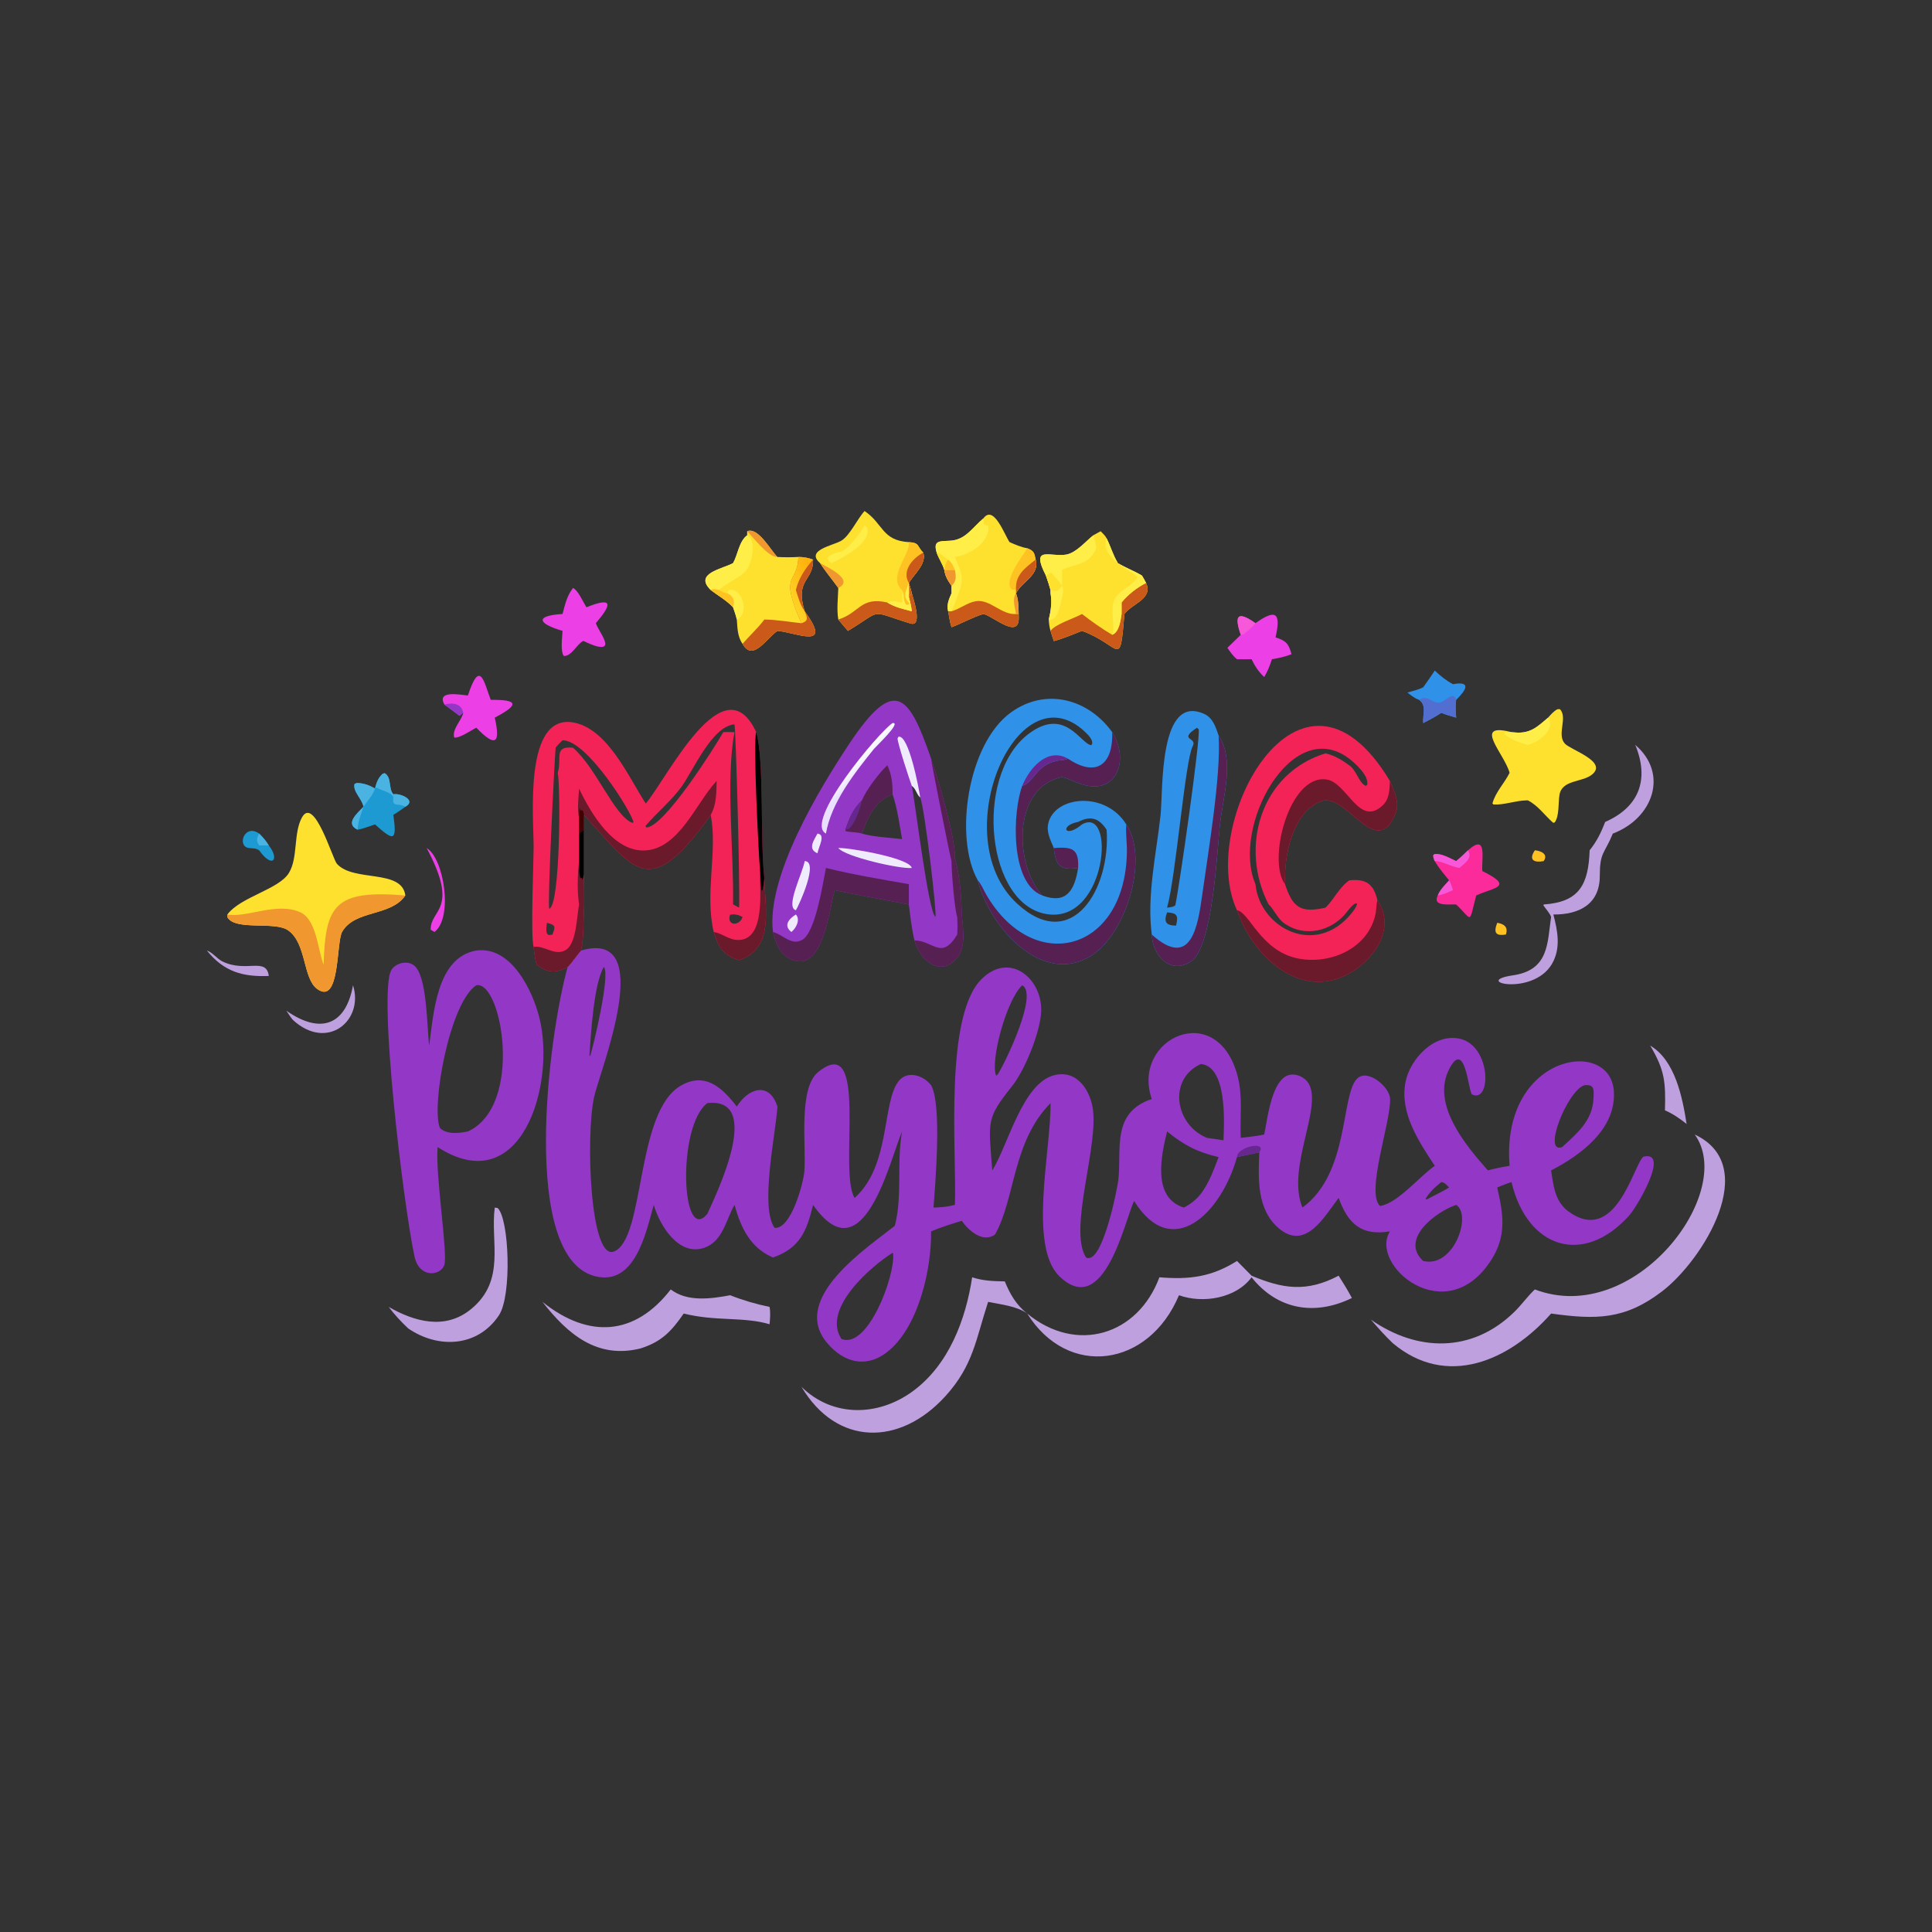 <?xml version="1.0" encoding="utf-8" ?>
<svg xmlns="http://www.w3.org/2000/svg" xmlns:xlink="http://www.w3.org/1999/xlink" width="512" height="512">
	<rect width="100%" height="100%" fill="#333333" stroke="none"/>
	<path fill="#9237C6" d="M153.955 251.907C174.391 245.932 158.945 283.859 157.45 290.687C155.178 301.065 156.329 334.402 162.799 331.628C171.007 328.11 168.363 294.544 180.483 287.666C186.92 284.014 191.432 288.269 195.263 293.253C198.178 288.475 203.852 286.425 206.025 293.253L205.998 293.665C205.481 300.841 201.379 319.989 205.272 325.38C209.64 325.855 212.895 313.53 213.155 310.505C213.72 303.914 211.465 288.417 216.824 284.095C230.495 273.068 222.079 310.484 226.487 317.456C236.033 308.947 233.712 292.284 238.095 286.571C240.444 283.508 244.768 285.005 246.752 287.602C249.658 292.713 247.863 313.526 247.393 320.013C249.384 319.974 251.118 319.809 253.056 319.305C253.56 305.242 250.099 269.054 260.268 259.319C267.993 251.923 276.703 259.884 275.882 268.744C275.381 274.157 271.595 283.587 268.236 287.803C261.265 296.554 261.965 297.006 262.962 310.171L263.169 309.832C267.189 303.141 271.036 287.283 279.152 285.003C284.959 283.373 288.551 288.197 289.528 293.335C291.404 303.199 282.991 325.811 287.821 333.249C292.137 335.429 296.123 314.841 296.37 312.721C297.302 304.721 294.406 294.832 305.236 291.257C299.656 275.163 322.709 264.482 328.029 285.359C329.378 290.653 328.577 296.16 328.814 301.549C330.88 301.285 332.998 301.101 335.034 300.664C335.869 296.49 336.841 287.838 340.51 285.371C342.624 283.949 345.802 285.209 346.922 287.349C350.358 293.914 340.894 309.513 345.154 320.013C357.674 310.955 355.294 290.015 359.673 285.819C362.491 283.119 368.279 288.068 368.395 291.176C368.623 297.332 361.87 316.004 365.718 319.597C370.35 318.936 376.218 311.718 380.232 308.954C375.987 302.512 370.88 294.916 372.473 286.761C373.674 280.613 380.125 273.703 386.951 275.296C395.199 277.221 395.27 292.477 390.117 290.048C389.156 289.596 388.361 275.091 384.098 283.222C379.165 292.633 388.545 303.65 394.307 310.171C396.213 309.634 398.101 309.272 400.055 308.954C397.683 279.291 427.007 274.645 427.708 289.406C428.178 299.328 418.845 306.159 411.06 310.171C411.669 314.156 412.058 318.381 415.574 320.978C428.189 330.293 432.931 308.608 435.495 306.539C442.651 304.771 433.951 319.69 431.716 322.17C419.624 335.582 404.749 330.879 400.57 313.276C399.267 313.677 398.034 314.173 396.778 314.699C398.389 321.689 399.329 327.381 395.26 333.806C383.282 352.716 362.739 335.301 368.337 326.332C360.804 327.569 357.241 324.359 354.754 317.456C351.066 322.23 346.087 331.564 338.942 325.559C333.041 320.599 333.429 312.343 333.733 305.383L327.814 306.643C323.705 321.424 310.611 334.477 300.545 318.262C298.146 323.193 292.638 349.78 280.735 338.213C272.461 330.173 278.58 304.529 278.4 292.34C268.232 302.651 269.103 317.619 263.681 327.187C260.439 329.468 256.694 326.116 254.872 323.533C252.111 324.373 249.416 325.208 246.752 326.332C246.858 336.362 243.534 350.945 235.817 357.72C230.09 362.748 223.711 361.415 219.048 355.716C209.419 343.947 230.042 330.533 237.144 324.834C239.215 316.754 237.569 308.068 239.056 299.845C235.813 307.364 228.787 338.431 215.474 319.305C213.8 326.156 212.081 330.723 204.846 333.253C198.801 330.668 196.334 325.339 194.654 319.305C192.367 323.279 191.588 328.957 186.652 330.666C179.809 333.035 174.784 324.646 173.253 319.305C171.188 326.633 168.314 340.994 157.598 338.183C137.964 333.032 145.187 275.106 150.428 256.258C151.738 254.916 152.712 253.307 153.955 251.907ZM187.449 321.681C190.21 315.618 202.192 290.69 187.449 292.34C179.411 298.4 180.525 330.145 187.449 321.681ZM313.747 320.013C315.596 319.038 316.896 318.012 318.227 316.392C320.451 313.427 321.615 310.074 322.943 306.643C317.307 305.327 313.751 303.479 309.293 299.845C307.703 306.282 305.303 317.433 313.747 320.013ZM319.87 301.549L324.231 302.171C324.435 297.38 325.223 282.609 318.227 281.975C309.427 286.016 311.392 298.093 319.87 301.549ZM381.96 313.276C380.337 314.512 378.891 315.91 377.811 317.656L377.922 317.896C378.261 317.765 378.566 317.667 378.865 317.456C380.585 316.559 382.373 315.713 384.026 314.699C383.451 314.128 382.826 313.298 381.96 313.276ZM156.391 279.886C157.273 277.139 161.824 258.104 160.021 256.258C157.359 260.717 156.597 274.07 156.207 279.63L156.391 279.886ZM222.985 354.823C230.005 357.717 237.327 337.9 236.675 332.18L236.538 332.013C230.764 335.636 217.751 346.899 222.985 354.823ZM413.987 303.992C418.004 300.286 422.066 296.957 422.3 291.011C422.392 288.674 422.561 287.333 419.876 287.602C415.408 288.947 408.638 305.909 413.987 303.992ZM270.902 261.104C266.554 265.214 262.358 281.518 264.006 285.071L264.463 284.652C266.355 281.681 275.247 263.377 270.902 261.104ZM385.897 319.305C380.644 321.083 370.858 328.333 377.152 334.168C385.267 336.148 390.149 321.98 385.897 319.305Z"/>
	<path fill="#66288F" d="M327.814 306.643C327.861 303.806 335.972 302.255 333.733 305.383L327.814 306.643Z"/>
	<path fill="#F42357" d="M171.133 212.952C176.964 206.041 191.788 175.442 200.407 194.031C202.577 201.397 201.399 222.67 202.557 232.706C202.703 240.606 205.322 251.235 195.877 254.463C191.53 253.065 190.381 251.087 189.142 246.985C186.717 236.764 190.215 225.606 188.349 215.94C171.844 239.274 168.076 230.348 154.735 215.94C154.73 217.254 154.708 218.569 154.735 219.883L154.735 231.698C154.741 235.029 154.94 238.477 154.735 241.794C154.551 244.985 154.727 248.838 153.955 251.907C152.712 253.307 151.738 254.916 150.428 256.258C147.296 257.926 145.182 257.903 142.226 255.652C141.772 254.088 141.577 252.565 141.415 250.949C140.596 248.382 141.406 228.24 141.42 224.61C141.45 216.802 138.704 188.949 152.046 191.483C161.094 193.201 166.596 205.974 171.133 212.952ZM195.877 240.532C196.119 234.398 195.006 192.841 194.632 191.958C188.554 192.539 183.69 204.344 180.487 208.659C177.635 212.502 174.07 215.34 171.051 218.89L171.249 219.291C175.949 219.319 189.278 198.199 191.447 194.419L191.668 194.031C192.653 193.967 193.666 194.023 194.654 194.031C192.261 206.492 194.521 225.816 194.268 239.695C194.798 239.995 195.308 240.313 195.877 240.532ZM147.803 204.81L147.91 204.423C148.869 200.864 146.734 197.637 151.845 198.15C158.03 203.507 162.806 216.253 167.595 218.08L167.884 217.917C167.408 215.263 155.581 196.114 149.077 196.179C148.445 196.808 147.772 197.421 147.254 198.15C146.961 200.938 145.025 240.084 145.562 240.842C148.493 239.942 148.587 208.424 147.803 204.81ZM196.79 242.987C195.646 242.326 194.814 242.213 193.503 242.351C192.395 245.393 196.012 245.545 196.79 242.987ZM146.397 247.667C147.239 245.532 147.256 245.136 144.943 244.552C144.821 245.509 144.672 246.351 144.899 247.299L145.333 247.777C145.736 247.78 146.007 247.785 146.397 247.667Z"/>
	<path fill="#6B1A2B" d="M153.461 208.973C156.536 215.442 162.613 225.94 171.14 225.365C179.95 224.77 184.423 212.97 189.661 207.236L189.924 206.953C189.829 210.021 189.925 213.193 188.349 215.94C171.844 239.274 168.076 230.348 154.735 215.94C154.73 217.254 154.708 218.569 154.735 219.883L153.461 220.905L153.461 216.855C152.927 214.344 153.306 211.521 153.461 208.973Z"/>
	<path fill="#420002" d="M153.461 216.855C153.557 215.902 153.412 214.936 153.627 213.998L153.78 214.779L154.255 214.709C154.746 215.133 154.638 215.322 154.735 215.94C154.73 217.254 154.708 218.569 154.735 219.883L153.461 220.905L153.461 216.855Z"/>
	<path fill="#6B1A2B" d="M153.461 228.203C153.505 229.432 153.285 231.768 153.832 232.783L154.191 232.698L154.327 233.222C154.653 232.697 154.548 232.276 154.735 231.698C154.741 235.029 154.94 238.477 154.735 241.794C154.551 244.985 154.727 248.838 153.955 251.907C152.712 253.307 151.738 254.916 150.428 256.258C147.296 257.926 145.182 257.903 142.226 255.652C141.772 254.088 141.577 252.565 141.415 250.949C144.215 250.37 147.184 253.664 150.112 251.635C152.793 249.777 152.84 242.849 153.461 239.695C152.911 236.012 153.05 231.903 153.461 228.203Z"/>
	<path fill="#6B1A2B" d="M201.419 230.843L201.449 231.081C201.641 232.734 201.452 234.471 201.814 236.085L202.053 236.037C202.312 234.926 202.442 233.837 202.557 232.706C202.703 240.606 205.322 251.235 195.877 254.463C191.53 253.065 190.381 251.087 189.142 246.985C191.313 247.326 193.061 248.984 195.332 249.098C203.116 249.487 201.244 235.523 201.419 230.843Z"/>
	<path fill="#010000" d="M201.419 230.843C201.112 227.581 199.493 196.326 200.407 194.031C202.577 201.397 201.399 222.67 202.557 232.706C202.442 233.837 202.312 234.926 202.053 236.037L201.814 236.085C201.452 234.471 201.641 232.734 201.449 231.081L201.419 230.843Z"/>
	<path fill="#010000" d="M154.735 219.883L154.735 231.698C154.548 232.276 154.653 232.697 154.327 233.222L154.191 232.698L153.832 232.783C153.285 231.768 153.505 229.432 153.461 228.203L153.461 220.905L154.735 219.883Z"/>
	<path fill="#F42357" d="M194.268 239.695C194.798 239.995 195.308 240.313 195.877 240.532C196.492 241.14 196.599 242.163 196.79 242.987C195.646 242.326 194.814 242.213 193.503 242.351C193.614 241.373 193.898 240.603 194.268 239.695Z"/>
	<path fill="#9237C6" d="M126.227 251.907C135.517 250.61 141.219 262.631 142.991 269.915C147.272 287.514 138.115 318.256 115.971 303.992C115.326 311.189 118.767 332.509 117.737 335.288C116.696 338.096 111.296 338.806 109.905 333.253C106.818 319.075 100.138 262.692 103.739 257.023C104.906 255.186 107.885 254.474 109.667 255.803C113.286 258.502 113.116 272.405 113.739 277.098C114.904 268.709 115.667 253.684 126.227 251.907ZM123.997 299.845C138.846 293.068 132.982 259.753 126.227 261.104C119.091 265.731 114.193 293.44 116.605 298.961C118.511 300.724 121.645 300.304 123.997 299.845Z"/>
	<path fill="#2F91E7" d="M259.138 233.317C252.772 222.072 256.371 197.091 267.942 188.771C277.156 182.147 288.378 185.192 294.754 194.031C299.341 201.352 296.037 210.711 286.854 207.888C285.02 207.324 283.36 206.409 281.48 205.91C268.215 208.666 268.779 229.086 276.225 237.309C282.483 239.629 284.749 236.169 285.711 230.017C280.981 230.707 279.764 229.404 279.273 224.739C278.419 222.693 277.282 220.562 277.783 218.28C279.404 210.895 292.924 209.515 298.479 218.473C304.496 227.415 298.546 247.072 289.493 253.061C276.341 261.763 262.059 245.519 259.138 233.317ZM285.711 217.819C280.718 218.754 282.171 222.339 286.74 218.473C295.744 213.414 293.371 244.091 277.935 242.323C261.367 240.425 257.972 205.839 272.368 194.653C282.177 187.031 286.32 197.14 289.184 197.482C289.953 196.753 288.89 195.323 288.342 194.748C270.124 175.632 250.041 221.46 269.542 239.46C284.078 252.877 294.396 235.521 293.257 219.883C291.25 216.783 289.037 216.113 285.711 217.819Z"/>
	<path fill="#562053" d="M259.138 233.317C260.046 234.297 260.628 235.808 261.299 236.97C273.789 258.603 298.115 252.432 298.642 225.946C298.692 223.453 298.286 220.965 298.479 218.473C304.496 227.415 298.546 247.072 289.493 253.061C276.341 261.763 262.059 245.519 259.138 233.317Z"/>
	<path fill="#562053" d="M294.754 194.031C299.341 201.352 296.037 210.711 286.854 207.888C285.02 207.324 283.36 206.409 281.48 205.91C268.215 208.666 268.779 229.086 276.225 237.309C267.529 234.001 268.394 214.934 270.902 208.266C274.283 207.28 274.568 202.026 281.461 201.439C282.049 201.389 282.485 201.32 283.004 201.047C290.745 206.229 295.005 202.373 294.754 194.031Z"/>
	<path fill="#562053" d="M279.273 224.739C284.125 224.361 285.968 224.906 285.711 230.017C280.981 230.707 279.764 229.404 279.273 224.739Z"/>
	<path fill="#66288F" d="M270.902 208.266C272.751 203.634 277.589 197.942 283.004 201.047C282.485 201.32 282.049 201.389 281.461 201.439C274.568 202.026 274.283 207.28 270.902 208.266Z"/>
	<path fill="#9237C6" d="M204.846 246.985C203.019 232.402 217.131 209.034 225.046 197.13C237.142 178.938 240.9 184.083 246.752 201.047C248.49 206.05 253.272 222.076 253.056 227.461C254.364 231.939 254.802 237.671 254.872 242.351C255.171 245.775 256.056 250.934 253.696 253.793C249.417 258.978 243.922 254.883 242.337 249.205C241.597 246.067 241.243 242.891 240.855 239.695C234.296 238.425 227.734 237.304 221.198 235.905C219.811 240.508 218.257 257.15 210.371 254.495C206.827 253.301 205.62 250.3 204.846 246.985ZM228.409 220.905C231.507 221.813 235.783 221.984 239.056 222.37C238.367 218.428 237.816 214.28 236.538 210.481C231.984 212.109 229.885 216.654 228.409 220.905ZM243.864 211.337C242.82 210.419 242.788 209.039 241.637 208.266C242.543 212.582 246.021 241.738 247.904 242.991C248.367 242.487 245.073 214.171 243.864 211.337Z"/>
	<path fill="#562053" d="M218.888 230.017C226.128 231.816 233.512 233.022 240.855 234.313L240.855 239.695C234.296 238.425 227.734 237.304 221.198 235.905C219.811 240.508 218.257 257.15 210.371 254.495C206.827 253.301 205.62 250.3 204.846 246.985C207.445 247.627 209.806 250.8 212.698 249.013C216.141 246.885 218.056 234.139 218.888 230.017Z"/>
	<path fill="#562053" d="M252.166 228.203C251.916 227.727 246.704 201.573 246.752 201.047C248.49 206.05 253.272 222.076 253.056 227.461C254.364 231.939 254.802 237.671 254.872 242.351C255.171 245.775 256.056 250.934 253.696 253.793C249.417 258.978 243.922 254.883 242.337 249.205C247.421 249.316 249.472 254.595 253.68 247.667C253.802 246.103 253.734 244.553 253.68 242.987C252.955 241.148 252.127 230.537 252.166 228.203Z"/>
	<path fill="#562053" d="M228.409 212.106C229.522 209.397 233.015 204.78 235.145 202.806C236.36 205.382 236.556 207.675 236.538 210.481C231.984 212.109 229.885 216.654 228.409 220.905C227.084 220.491 225.555 220.585 224.177 220.304L224.032 219.883C225.091 216.754 226.018 214.467 228.409 212.106Z"/>
	<path fill="#66288F" d="M224.032 219.883C225.091 216.754 226.018 214.467 228.409 212.106C228.102 214.027 226.477 218.501 224.913 219.68L224.032 219.883Z"/>
	<defs>
		<linearGradient id="gradient_0" gradientUnits="userSpaceOnUse" x1="230.36" y1="202.15" x2="228.285" y2="200.254">
			<stop offset="0" stop-color="#EBDFFF"/>
			<stop offset="1" stop-color="#FCFFFF"/>
		</linearGradient>
	</defs>
	<path fill="url(#gradient_0)" d="M236.538 191.623C239.071 191.297 232.143 197.809 231.601 198.48C226.529 204.759 220.251 212.718 218.888 220.905C212.828 217.838 233.05 193.843 236.538 191.623Z"/>
	<path fill="#EFEBFC" d="M241.637 208.266C241.072 206.79 237.82 196.825 237.865 195.701L238.106 195.237C240.839 194.614 243.535 208.996 243.864 211.337C242.82 210.419 242.788 209.039 241.637 208.266Z"/>
	<path fill="#EFEBFC" d="M222.158 224.739C224.092 224.513 241 227.253 241.637 230.017C238.73 230.375 223.976 227.067 222.158 224.739Z"/>
	<path fill="#EFEBFC" d="M213.247 228.203C217.089 228.211 211.778 239.811 210.919 241.222C208.015 240.486 212.761 231.272 213.247 228.203Z"/>
	<path fill="#EFEBFC" d="M216.636 220.905C218.899 221.198 217.007 224.162 216.636 226.134C213.968 224.982 215.664 222.754 216.636 220.905Z"/>
	<path fill="#EFEBFC" d="M210.919 242.351C212.177 243.749 210.958 246.001 209.728 246.985C207.509 245.271 209.092 243.475 210.919 242.351Z"/>
	<path fill="#F42357" d="M327.814 241.222C317.157 218.565 344.519 167.316 368.337 206.953C369.445 209.501 370.965 212.71 369.867 215.489C364.778 228.363 356.819 209.895 350.201 212.314C342.369 215.177 340.241 227.162 340.545 234.313C342.58 240.539 344.719 242.044 351.291 240.532C353.6 238.243 354.83 235.257 357.549 233.317C361.951 232.795 364.04 234.256 365.019 238.546C369.682 245.361 365.01 253.079 358.885 257.154C345.697 265.927 332.29 254.174 327.814 241.222ZM336.202 239.695C328.442 224.694 333.917 204.964 351.291 199.639C353.795 200.296 355.472 201.283 357.549 202.806C359.495 204.063 360.118 207.573 361.978 208.273L362.334 207.959C362.773 205.521 359.252 202.391 357.549 201.047C342.196 189.406 326.226 219.387 332.712 234.313C333.795 245.864 348.609 253.798 358.15 242.054C360.841 238.742 359.39 238.422 357.063 241.515C353.102 246.781 345.765 248.632 340.201 244.579C338.539 243.369 337.28 240.5 336.202 239.695Z"/>
	<path fill="#6B1A2B" d="M365.019 238.546C369.682 245.361 365.01 253.079 358.885 257.154C345.697 265.927 332.29 254.174 327.814 241.222C331.037 241.658 334.063 251.865 343.725 253.951C352.134 255.766 362.278 251.616 364.441 242.615C364.761 241.282 364.688 239.893 365.019 238.546Z"/>
	<path fill="#6B1A2B" d="M340.545 234.313C335.812 228.234 341.547 205.197 351.499 206.562C357.043 207.322 360.156 219.399 366.468 213.395C368.22 211.729 368.25 209.194 368.337 206.953C369.445 209.501 370.965 212.71 369.867 215.489C364.778 228.363 356.819 209.895 350.201 212.314C342.369 215.177 340.241 227.162 340.545 234.313Z"/>
	<path fill="#2F91E7" d="M305.236 247.667C303.866 237.493 306.435 226.223 307.549 216.122C308.274 209.557 306.978 183.509 319.247 189.255C321.441 190.282 322.221 192.788 322.943 194.906C327.22 201.352 324.18 210.768 323.316 218.378C322.539 225.218 321.453 250.981 315.641 254.777C309.995 258.466 305.411 253.058 305.236 247.667ZM317.198 192.856C312.037 196.308 317.44 195.277 316.075 197.766C314.075 201.412 311.619 232.337 309.293 240.532C310.041 240.422 310.887 240.42 311.475 239.901C312.662 234.137 318.098 196.027 317.677 193.285L317.198 192.856ZM311.672 245.305C312.232 242.734 312.129 241.976 309.293 241.794C308.367 244.283 308.915 245.258 311.672 245.305Z"/>
	<path fill="#562053" d="M322.943 194.906C327.22 201.352 324.18 210.768 323.316 218.378C322.539 225.218 321.453 250.981 315.641 254.777C309.995 258.466 305.411 253.058 305.236 247.667C315.706 257.063 317.456 245.379 318.601 237.157C320.199 225.685 323.642 205.333 322.943 194.906Z"/>
	<path fill="#BFA0DF" d="M307.253 338.496C315.228 339.143 321.016 338.432 327.814 334.168L331.676 338.07C339.884 341.529 346.224 342.56 354.754 338.07C355.975 340.016 357.194 341.949 358.267 343.983C348.392 348.808 338.522 347.08 331.676 338.496C327.569 344.089 318.737 345.526 312.441 343.252C304.431 362.361 282.992 365.352 272.222 348.103C269.492 346.114 265.113 345.681 261.862 345.006C258.616 354.898 257.957 361.831 250.555 369.983C238.446 383.32 221.731 383.244 212.397 367.521C220.671 375.653 232.737 375.426 241.916 368.681C251.426 361.693 255.922 349.77 257.63 338.496C260.543 339.455 263.261 339.519 266.286 339.584C267.656 342.954 269.321 345.836 272.222 348.103C285.276 358.86 301.551 353.845 307.253 338.496Z"/>
	<path fill="#FDE12E" d="M60.251 242.351C63.816 237.627 73.878 235.723 76.561 231.344C79.015 227.338 77.723 220.787 80.016 216.643C83.251 210.794 88.13 227.62 89.285 228.915C93.677 233.843 106.502 230.191 107.418 237.309C103.548 242.956 94.17 241.026 90.689 246.896C89.051 249.657 90.194 266.506 84.07 262.097C80.224 259.328 81.268 250.011 76.374 246.561C72.812 244.05 62.446 246.741 60.295 243.123L60.251 242.351Z"/>
	<path fill="#F1972F" d="M85.765 255.652C86.229 240.04 88.531 235.711 107.418 237.309C103.548 242.956 94.17 241.026 90.689 246.896C89.051 249.657 90.194 266.506 84.07 262.097C80.224 259.328 81.268 250.011 76.374 246.561C72.812 244.05 62.446 246.741 60.295 243.123L60.251 242.351C65.264 243.302 73.265 239.004 79.471 241.707C83.941 243.653 84.166 251.636 85.765 255.652Z"/>
	<path fill="#BFA0DF" d="M449.123 300.664C466.841 308.936 451.256 334 440.435 342.248C430.526 349.8 422.904 349.737 411.06 348.103C400.009 360.631 383.38 367.972 369.091 355.948C367.044 353.995 365.141 351.854 363.295 349.712C375.537 358.27 390.076 358.621 401.288 347.696C403.125 345.906 404.63 343.777 406.465 341.993L406.754 341.715C433.249 351.794 460.238 315.907 449.123 300.664Z"/>
	<path fill="#FDE12E" d="M291.685 140.783C292.228 141.351 292.912 141.945 293.257 142.651C294.35 144.808 294.978 147.177 296.266 149.229C298.319 150.489 300.587 151.301 302.632 152.531C303.011 153.178 303.411 153.814 303.728 154.494C305.623 158.74 300.085 159.878 297.987 162.712C296.718 177.712 297.16 170.992 286.74 167.189C284.292 168.121 281.805 169.233 279.273 169.9C278.972 168.999 278.668 168.101 278.4 167.189C278.088 166.174 277.994 165.237 277.933 164.179C278.494 161.833 278.818 159.611 278.4 157.211L278.4 156.354C278.036 155.057 277.642 153.796 277.175 152.531C272.974 144.356 278.404 147.731 282.597 146.965C285.209 146.488 287.697 143.472 289.738 141.858C290.384 141.494 291.026 141.123 291.685 140.783Z"/>
	<path fill="#CA591A" d="M303.728 154.494C305.623 158.74 300.085 159.878 297.987 162.712C296.718 177.712 297.16 170.992 286.74 167.189C284.292 168.121 281.805 169.233 279.273 169.9C278.972 168.999 278.668 168.101 278.4 167.189C279.621 165.426 284.652 163.879 286.74 162.712C289.275 164.689 291.986 166.601 294.754 168.237C296.622 167.506 296.969 164.398 297.234 162.712L297.234 159.667C298.92 157.568 301.327 155.696 303.728 154.494Z"/>
	<path fill="#FEEE47" d="M277.175 152.531C272.974 144.356 278.404 147.731 282.597 146.965C285.209 146.488 287.697 143.472 289.738 141.858C290.167 142.992 290.302 144.117 290.569 145.289C288.395 150.01 285.299 149.193 281.48 151.026L281.48 155.222C281.88 156.322 281.803 157.106 281.48 158.226C281.007 159.991 280.472 164.74 277.933 164.179C278.494 161.833 278.818 159.611 278.4 157.211L278.4 156.354C278.036 155.057 277.642 153.796 277.175 152.531Z"/>
	<path fill="#FDE12E" d="M277.175 152.531C277.831 152.276 278.012 151.817 278.732 151.824L279.273 152.531C280.022 153.417 280.789 154.291 281.48 155.222C280.376 156.657 280.123 156.916 278.4 156.354C278.036 155.057 277.642 153.796 277.175 152.531Z"/>
	<path fill="#FEEE47" d="M294.754 168.237C295.669 164.986 293.614 160.456 296.168 157.655C297.702 155.972 300.195 155.053 301.363 153.039C301.207 151.646 291.142 148.21 293.257 142.651C294.35 144.808 294.978 147.177 296.266 149.229C298.319 150.489 300.587 151.301 302.632 152.531C303.011 153.178 303.411 153.814 303.728 154.494C301.327 155.696 298.92 157.568 297.234 159.667L297.234 162.712C296.969 164.398 296.622 167.506 294.754 168.237Z"/>
	<path fill="#FDE12E" d="M229.124 135.427C234.123 138.804 233.676 143.243 240.855 143.667C243.796 143.857 242.957 144.748 244.663 146.451C245.611 149.459 242.207 152.104 240.855 154.494C241.128 155.395 241.427 156.293 241.637 157.211C241.943 158.396 244.675 166.271 241.275 165.234C229.935 161.777 234.334 161.385 224.71 167.189C223.848 166.195 222.984 165.204 222.158 164.179C221.705 161.541 222.073 158.5 222.158 155.823C220.57 153.59 218.808 151.556 217.33 149.229C213.373 145.803 220.68 144.6 222.886 143.332C225.226 141.988 227.127 137.584 229.124 135.427Z"/>
	<path fill="#CA591A" d="M240.855 158.226L241.637 157.211C241.943 158.396 244.675 166.271 241.275 165.234C229.935 161.777 234.334 161.385 224.71 167.189C223.848 166.195 222.984 165.204 222.158 164.179C227.809 162.451 228 158.037 235.145 159.667C237.17 160.93 239.356 161.389 241.637 161.992C241.493 160.69 241.194 159.484 240.855 158.226Z"/>
	<path fill="#FEC323" d="M240.855 143.667C243.796 143.857 242.957 144.748 244.663 146.451C245.611 149.459 242.207 152.104 240.855 154.494C241.128 155.395 241.427 156.293 241.637 157.211L240.855 158.226C241.194 159.484 241.493 160.69 241.637 161.992C239.356 161.389 237.17 160.93 235.145 159.667C236.4 158.941 237.728 159.401 239.056 159.667L239.056 156.354C235.087 152.879 241.354 146.804 240.855 143.667Z"/>
	<path fill="#CA591A" d="M244.663 146.451C245.611 149.459 242.207 152.104 240.855 154.494C241.128 155.395 241.427 156.293 241.637 157.211L240.855 158.226C240.968 156.998 240.876 155.727 240.855 154.494C238.932 151.299 241.819 147.979 244.663 146.451Z"/>
	<path fill="#FEEE47" d="M240.855 154.494C240.876 155.727 240.968 156.998 240.855 158.226C241.194 159.484 241.493 160.69 241.637 161.992C239.356 161.389 237.17 160.93 235.145 159.667C236.4 158.941 237.728 159.401 239.056 159.667L239.056 156.354C239.808 157.611 239.189 159.303 240.224 160.285L240.909 160.215L240.989 159.856C239.144 157.988 240.027 156.775 240.855 154.494Z"/>
	<path fill="#F1972F" d="M217.33 149.229C218.907 150.165 226.662 153.591 222.158 155.823C220.57 153.59 218.808 151.556 217.33 149.229Z"/>
	<path fill="#FEEE47" d="M229.124 139.256L229.694 139.592C231.286 143.876 223.358 147.759 220.414 149.229C216.973 147.295 223.008 146.137 223.029 146.129C224.912 145.44 228.106 141.05 229.124 139.256Z"/>
	<path fill="#FDE12E" d="M198.001 140.783C200.917 139.594 204.231 145.857 206.025 147.599C207.9 147.705 209.716 147.702 211.591 147.599C213.015 147.609 214.139 147.822 215.474 148.308C215.6 154.101 210.6 153.38 213.247 161.992C220.815 172.333 211.304 167.688 206.025 167.189C202.954 169.353 199.501 175.442 196.79 170.64C195.441 168.76 195.429 166.407 195.263 164.179C195.022 163.074 194.624 162.004 194.268 160.932C192.579 159.11 190.321 157.856 188.349 156.354C183.789 151.927 191.47 150.783 194.268 149.229C195.565 146.967 195.807 143.485 198.001 141.858L198.001 140.783Z"/>
	<path fill="#CA591A" d="M211.591 147.599C213.015 147.609 214.139 147.822 215.474 148.308C215.6 154.101 210.6 153.38 213.247 161.992C220.815 172.333 211.304 167.688 206.025 167.189C202.954 169.353 199.501 175.442 196.79 170.64C198.656 168.403 200.804 166.569 202.557 164.179C205.885 164.222 209.096 164.823 212.397 165.153C206.349 151.548 211.333 155.102 211.591 147.599Z"/>
	<defs>
		<linearGradient id="gradient_1" gradientUnits="userSpaceOnUse" x1="216.607" y1="153.986" x2="209.077" y2="157.908">
			<stop offset="0" stop-color="#FFB10D"/>
			<stop offset="1" stop-color="#FFD226"/>
		</linearGradient>
	</defs>
	<path fill="url(#gradient_1)" d="M211.591 147.599C213.015 147.609 214.139 147.822 215.474 148.308C213.409 150.629 211.62 153.302 210.919 156.354C211.534 158.298 212.046 160.312 213.247 161.992C213.939 163.635 214.366 164.543 212.397 165.153C206.349 151.548 211.333 155.102 211.591 147.599Z"/>
	<path fill="#FEEE47" d="M198.001 141.858C200.699 143.228 199.244 149.236 197.818 151.105C196.35 153.032 192.693 154.342 190.565 156.354C189.736 156.181 189.139 155.906 188.349 156.354C183.789 151.927 191.47 150.783 194.268 149.229C195.565 146.967 195.807 143.485 198.001 141.858Z"/>
	<path fill="#FEEE47" d="M188.349 156.354C189.139 155.906 189.736 156.181 190.565 156.354C191.273 156.715 191.947 157.159 192.748 157.211L193.077 156.384C196.724 155.457 198.802 162.637 195.263 164.179C195.022 163.074 194.624 162.004 194.268 160.932C192.579 159.11 190.321 157.856 188.349 156.354Z"/>
	<path fill="#FEC323" d="M188.349 156.354C189.139 155.906 189.736 156.181 190.565 156.354C191.273 156.715 191.947 157.159 192.748 157.211C194.469 158.1 194.744 159.093 194.268 160.932C192.579 159.11 190.321 157.856 188.349 156.354Z"/>
	<path fill="#F1972F" d="M198.001 140.783C200.917 139.594 204.231 145.857 206.025 147.599C203.612 147.745 199.68 142.429 198.001 140.783Z"/>
	<path fill="#FDE12E" d="M260.603 137.382C263.348 133.593 266.251 141.836 267.549 143.667C268.994 144.306 270.662 145.028 272.222 145.289C274.015 145.994 274.124 146.517 274.456 148.308C275.545 152.485 270.893 153.957 269.256 157.211L269.256 157.211C269.919 158.918 269.914 160.899 269.96 162.712L269.984 163.445C270.223 169.584 263.584 163.63 260.947 162.815L260.603 162.712C257.65 163.608 255.033 165.14 252.166 166.224C251.714 164.907 251.536 163.364 251.264 161.992C250.811 160.262 251.475 158.783 252.166 157.211L252.166 155.222C251.189 153.833 250.496 152.733 250.255 151.026C249.835 149.483 248.772 148.015 248.233 146.451C247.206 143.129 249.084 143.456 251.833 143.295C255.915 143.055 257.676 139.814 260.603 137.382Z"/>
	<path fill="#FEEE47" d="M248.233 146.451C247.206 143.129 249.084 143.456 251.833 143.295C255.915 143.055 257.676 139.814 260.603 137.382L260.723 138.923C261.179 139.225 261.333 139.215 261.862 139.256C262.547 143.751 256.815 147.135 253.056 147.599C254.997 152.372 255.675 153.147 253.68 158.226C253.194 159.478 252.758 160.788 252.166 161.992L251.264 161.992C250.811 160.262 251.475 158.783 252.166 157.211L252.166 155.222C251.189 153.833 250.496 152.733 250.255 151.026C249.835 149.483 248.772 148.015 248.233 146.451Z"/>
	<path fill="#F1972F" d="M250.255 151.026L253.056 151.026C253.385 152.685 253.533 154.045 252.166 155.222C251.189 153.833 250.496 152.733 250.255 151.026Z"/>
	<path fill="#FDE12E" d="M248.233 146.451C249.128 146.557 249.597 147.04 250.255 147.599L251.264 148.308L251.264 148.308C250.569 149.079 250.379 150.013 250.255 151.026C249.835 149.483 248.772 148.015 248.233 146.451Z"/>
	<path fill="#FEC323" d="M251.264 148.308C252.256 149.044 252.594 149.916 253.056 151.026L250.255 151.026C250.379 150.013 250.569 149.079 251.264 148.308Z"/>
	<path fill="#CA591A" d="M252.166 161.992C254.427 161.371 256.326 159.687 258.648 159.32C262.367 158.733 265.475 163.054 269.256 162.712L269.96 162.712L269.984 163.445C270.223 169.584 263.584 163.63 260.947 162.815L260.603 162.712C257.65 163.608 255.033 165.14 252.166 166.224C251.714 164.907 251.536 163.364 251.264 161.992L252.166 161.992Z"/>
	<path fill="#FEC323" d="M272.222 145.289C274.015 145.994 274.124 146.517 274.456 148.308C275.545 152.485 270.893 153.957 269.256 157.211L269.256 156.354L268.097 156.206C265.804 153.912 270.942 147.488 272.222 145.289Z"/>
	<path fill="#CA591A" d="M269.256 156.354C268.985 152.423 271.542 150.6 274.456 148.308C275.545 152.485 270.893 153.957 269.256 157.211L269.256 156.354Z"/>
	<path fill="#F1972F" d="M269.256 157.211C269.919 158.918 269.914 160.899 269.96 162.712L269.256 162.712C269.006 160.837 268.153 158.909 269.256 157.211Z"/>
	<path fill="#FDE12E" d="M410.254 190.185C411.03 189.339 411.712 188.485 412.748 187.952L413.389 187.928C415.557 190.164 412.48 194.625 414.704 197.066C416.25 198.762 426.241 201.843 421.856 205.305C419.219 207.386 413.964 206.593 413.28 210.643C412.923 212.759 413.272 216.26 412.006 217.973L411.6 218.047C409.416 216.144 407.508 213.371 404.885 212.106L404.537 212.109C401.61 212.16 398.607 213.372 395.765 213.198L395.512 212.903C396.388 209.791 398.665 207.617 400.055 204.81C398.695 199.717 389.997 191.297 400.57 194.031L401.65 194.122C405.605 194.423 407.462 192.572 410.254 190.185Z"/>
	<path fill="#FEEE47" d="M410.254 190.185C412.432 193.38 407.603 196.769 404.885 197.414C402.732 196.796 400.548 196.117 398.829 194.619L398.651 194.141C399.23 193.884 399.834 194.186 400.57 194.031L401.65 194.122C405.605 194.423 407.462 192.572 410.254 190.185Z"/>
	<path fill="#BFA0DF" d="M177.749 341.715C182.155 345.086 188.419 344.201 193.503 343.252C196.88 344.594 200.386 345.608 203.944 346.344C204.215 347.871 204.09 349.41 203.944 350.94C197.027 348.883 189.755 350.238 181.19 348.103C177.906 352.856 175.323 355.575 169.724 357.355C158.276 360.184 150.518 353.665 143.748 345.006L144.015 345.219C156.025 354.695 168.195 354.067 177.749 341.715Z"/>
	<path fill="#BFA0DF" d="M433.366 197.414C442.254 204.984 438.14 216.849 427.421 220.905C425.131 226.456 423.973 225.708 423.959 232.173C423.941 239.629 418.486 242.408 411.656 242.351C412.801 246.707 413.707 251.347 411.26 255.484C406.156 264.115 389.778 260.109 400.975 258.468C410.592 257.059 410.036 249.777 411.06 242.987C410.67 241.942 409.655 240.881 409.023 239.94L409.08 239.695C418.653 239.066 420.954 234.281 421.273 225.334C423.224 222.884 424.253 220.718 425.398 217.819C434.572 213.779 437.069 206.409 433.366 197.414Z"/>
	<path fill="#BFA0DF" d="M131.116 320.013L131.884 320.14C134.921 322.944 135.725 343.32 132.211 348.586C126.581 357.022 116.095 357.489 108.167 352.04C106.337 350.324 104.515 348.343 103.003 346.344C109.854 350.274 117.983 352.544 124.829 346.931C134.161 339.281 129.904 329.149 131.116 320.013Z"/>
	<path fill="#FB2B9C" d="M389.04 225.334C394.286 220.669 392.554 227.703 392.832 230.843C401.523 235.106 395.791 235.181 391.208 237.309C389.169 245.14 390.353 243.914 385.897 239.695C384.11 239.582 379.506 240.337 381.023 237.309C381.652 235.735 382.91 234.557 384.026 233.317C382.706 231.642 381.29 230.063 380.232 228.203C379.958 227.638 379.82 227.285 379.811 226.654L380.158 226.342C382.026 226.102 384.242 227.456 385.897 228.203C387.01 227.319 388.017 226.318 389.04 225.334Z"/>
	<path fill="#F757D9" d="M385.897 228.203C387.01 227.319 388.017 226.318 389.04 225.334C390.281 227.44 388.326 228.658 386.777 230.017C384.657 229.758 381.962 228.072 380.232 228.203C379.958 227.638 379.82 227.285 379.811 226.654L380.158 226.342C382.026 226.102 384.242 227.456 385.897 228.203Z"/>
	<path fill="#F757D9" d="M384.026 233.317C384.553 234.13 384.773 234.981 385.043 235.905C383.728 236.473 382.453 237.113 381.023 237.309C381.652 235.735 382.91 234.557 384.026 233.317Z"/>
	<path fill="#ED3FE6" d="M123.997 184.313C127.237 174.434 128.267 180.823 130.056 185.473C137.29 185.384 137.748 186.71 131.116 190.185C132.623 196.823 131.494 198.284 126.227 192.856C124.771 193.562 121.887 195.661 120.365 195.462C119.756 193.188 122.302 190.988 122.77 188.906C122.392 189.077 122.131 189.452 121.787 189.689L117.785 186.718C115.598 182.829 121.956 184.131 123.997 184.313Z"/>
	<path fill="#9237C6" d="M117.785 186.718C119.991 186.137 122.251 186.41 122.77 188.906C122.392 189.077 122.131 189.452 121.787 189.689L117.785 186.718Z"/>
	<path fill="#ED3FE6" d="M151.845 155.823C153.184 156.385 154.576 159.632 155.406 160.932C163.011 157.89 161.803 160.574 157.896 165.153C158.517 166.742 159.572 168.091 160.185 169.644C161.602 173.236 155.896 170.479 154.735 169.9L154.535 169.869C152.813 170.766 151.383 174.069 149.383 173.82C148.469 172.39 149.008 168.933 149.077 167.189C142.353 165.218 141.783 163.154 149.077 162.712C149.758 160.188 150.211 157.949 151.845 155.823Z"/>
	<path fill="#ED3FE6" d="M332.712 165.153C337.964 161.399 339.591 162.172 338.03 168.917C340.883 169.801 341.505 170.634 342.27 173.368C340.573 174.045 338.867 174.408 337.067 174.701C336.546 176.364 335.93 177.915 335.034 179.417C333.503 178.016 332.589 176.534 331.676 174.701C330.39 174.707 329.099 174.739 327.814 174.701C326.747 173.842 326.045 172.791 325.269 171.682L328.814 168.237C327.042 163.112 327.92 161.768 332.712 165.153Z"/>
	<path fill="#F757D9" d="M328.814 168.237C327.042 163.112 327.92 161.768 332.712 165.153C331.887 166.326 330.57 167.242 329.476 168.164L328.814 168.237Z"/>
	<path fill="#1D9AD2" d="M99.375 208.973C99.771 207.394 100.172 206.207 101.394 205.058L101.95 204.893C103.917 206.088 102.848 208.973 104.242 210.481C106.096 210.152 110.512 212.065 107.418 213.8C106.375 214.537 105.347 215.298 104.242 215.94C105.221 223.017 104.405 222.992 99.375 218.473C97.891 218.962 96.323 219.599 94.793 219.883C91.307 218.31 94.683 215.518 96.315 213.8C95.999 211.75 93.445 209.775 93.948 207.755L94.557 207.487C96.379 207.556 97.832 208.042 99.375 208.973Z"/>
	<path fill="#4AB3E2" d="M96.315 213.8C95.999 211.75 93.445 209.775 93.948 207.755L94.557 207.487C96.379 207.556 97.832 208.042 99.375 208.973L99.375 208.973C98.897 210.64 97.296 212.342 96.315 213.8L96.315 213.8Z"/>
	<path fill="#4AB3E2" d="M99.375 208.973C99.771 207.394 100.172 206.207 101.394 205.058L101.95 204.893C103.917 206.088 102.848 208.973 104.242 210.481L104.497 211.14L104.242 211.337C103.836 209.951 101.067 209.547 99.758 208.693L99.375 208.973L99.375 208.973Z"/>
	<path fill="#4AB3E2" d="M104.242 210.481C106.096 210.152 110.512 212.065 107.418 213.8C105.663 212.658 103.83 214.175 104.242 211.337L104.497 211.14L104.242 210.481Z"/>
	<path fill="#4AB3E2" d="M96.315 213.8L96.315 213.8C95.729 215.678 94.777 217.918 94.793 219.883C91.307 218.31 94.683 215.518 96.315 213.8Z"/>
	<path fill="#2F91E7" d="M380.232 177.707C381.746 179.15 383.196 180.311 385.043 181.313C390.006 180.42 388.585 182.875 385.897 185.473C385.637 187.035 385.808 188.611 385.897 190.185C384.556 189.808 383.254 189.426 381.96 188.906C380.41 189.935 378.812 190.784 377.152 191.623C376.988 189.407 378.136 186.929 376.089 185.473C374.909 185.067 373.956 184.277 372.97 183.532C374.366 183.127 375.842 182.796 377.152 182.158C378.202 180.688 379.243 179.219 380.232 177.707Z"/>
	<path fill="#536ED1" d="M376.089 185.473C378.646 183.736 379.877 187.199 382.271 185.935C383.531 185.27 385.192 183.267 385.897 185.473C385.637 187.035 385.808 188.611 385.897 190.185C384.556 189.808 383.254 189.426 381.96 188.906C380.41 189.935 378.812 190.784 377.152 191.623C376.988 189.407 378.136 186.929 376.089 185.473Z"/>
	<path fill="#BFA0DF" d="M437.329 277.098C443.95 281.013 445.882 290.883 446.968 297.865C445.151 296.416 443.37 295.179 441.231 294.248C441.425 286.704 441.201 283.677 437.329 277.098Z"/>
	<path fill="#BFA0DF" d="M93.551 261.104C96.516 270.459 86.698 278.666 77.605 270.277C76.965 269.531 76.439 268.656 75.885 267.844C84.936 274.178 91.65 271.729 93.551 261.104Z"/>
	<path fill="#1D9AD2" d="M68.675 225.334C67.653 224.697 67.035 224.887 65.908 224.722C62.722 224.256 64.778 218.179 68.675 220.905C69.662 221.853 70.528 222.878 71.235 224.054C74.13 227.686 72.233 230.351 68.675 225.334Z"/>
	<path fill="#4AB3E2" d="M68.675 220.905C69.662 221.853 70.528 222.878 71.235 224.054L68.675 224.054C67.895 222.839 67.979 222.171 68.675 220.905Z"/>
	<path fill="#BFA0DF" d="M54.827 251.907C56.298 252.352 57.501 254.09 58.981 254.809C65.225 257.844 70.567 253.551 71.235 258.638C64.397 258.919 59.344 257.538 54.827 251.907Z"/>
	<path fill="#ED3FE6" d="M113.063 224.739C117.652 227.42 120.149 243.211 115.141 246.985L114.135 246.384C113.985 240.909 121.895 241.251 113.063 224.739Z"/>
	<path fill="#FEC323" d="M406.754 225.334C408.447 225.485 410.38 226.408 409.08 228.203C406.739 228.664 404.942 228.042 406.754 225.334Z"/>
	<path fill="#FEC323" d="M396.778 244.552C398.681 244.841 399.744 245.776 399.06 247.667C396.435 248.064 395.732 247.276 396.778 244.552Z"/>
</svg>
